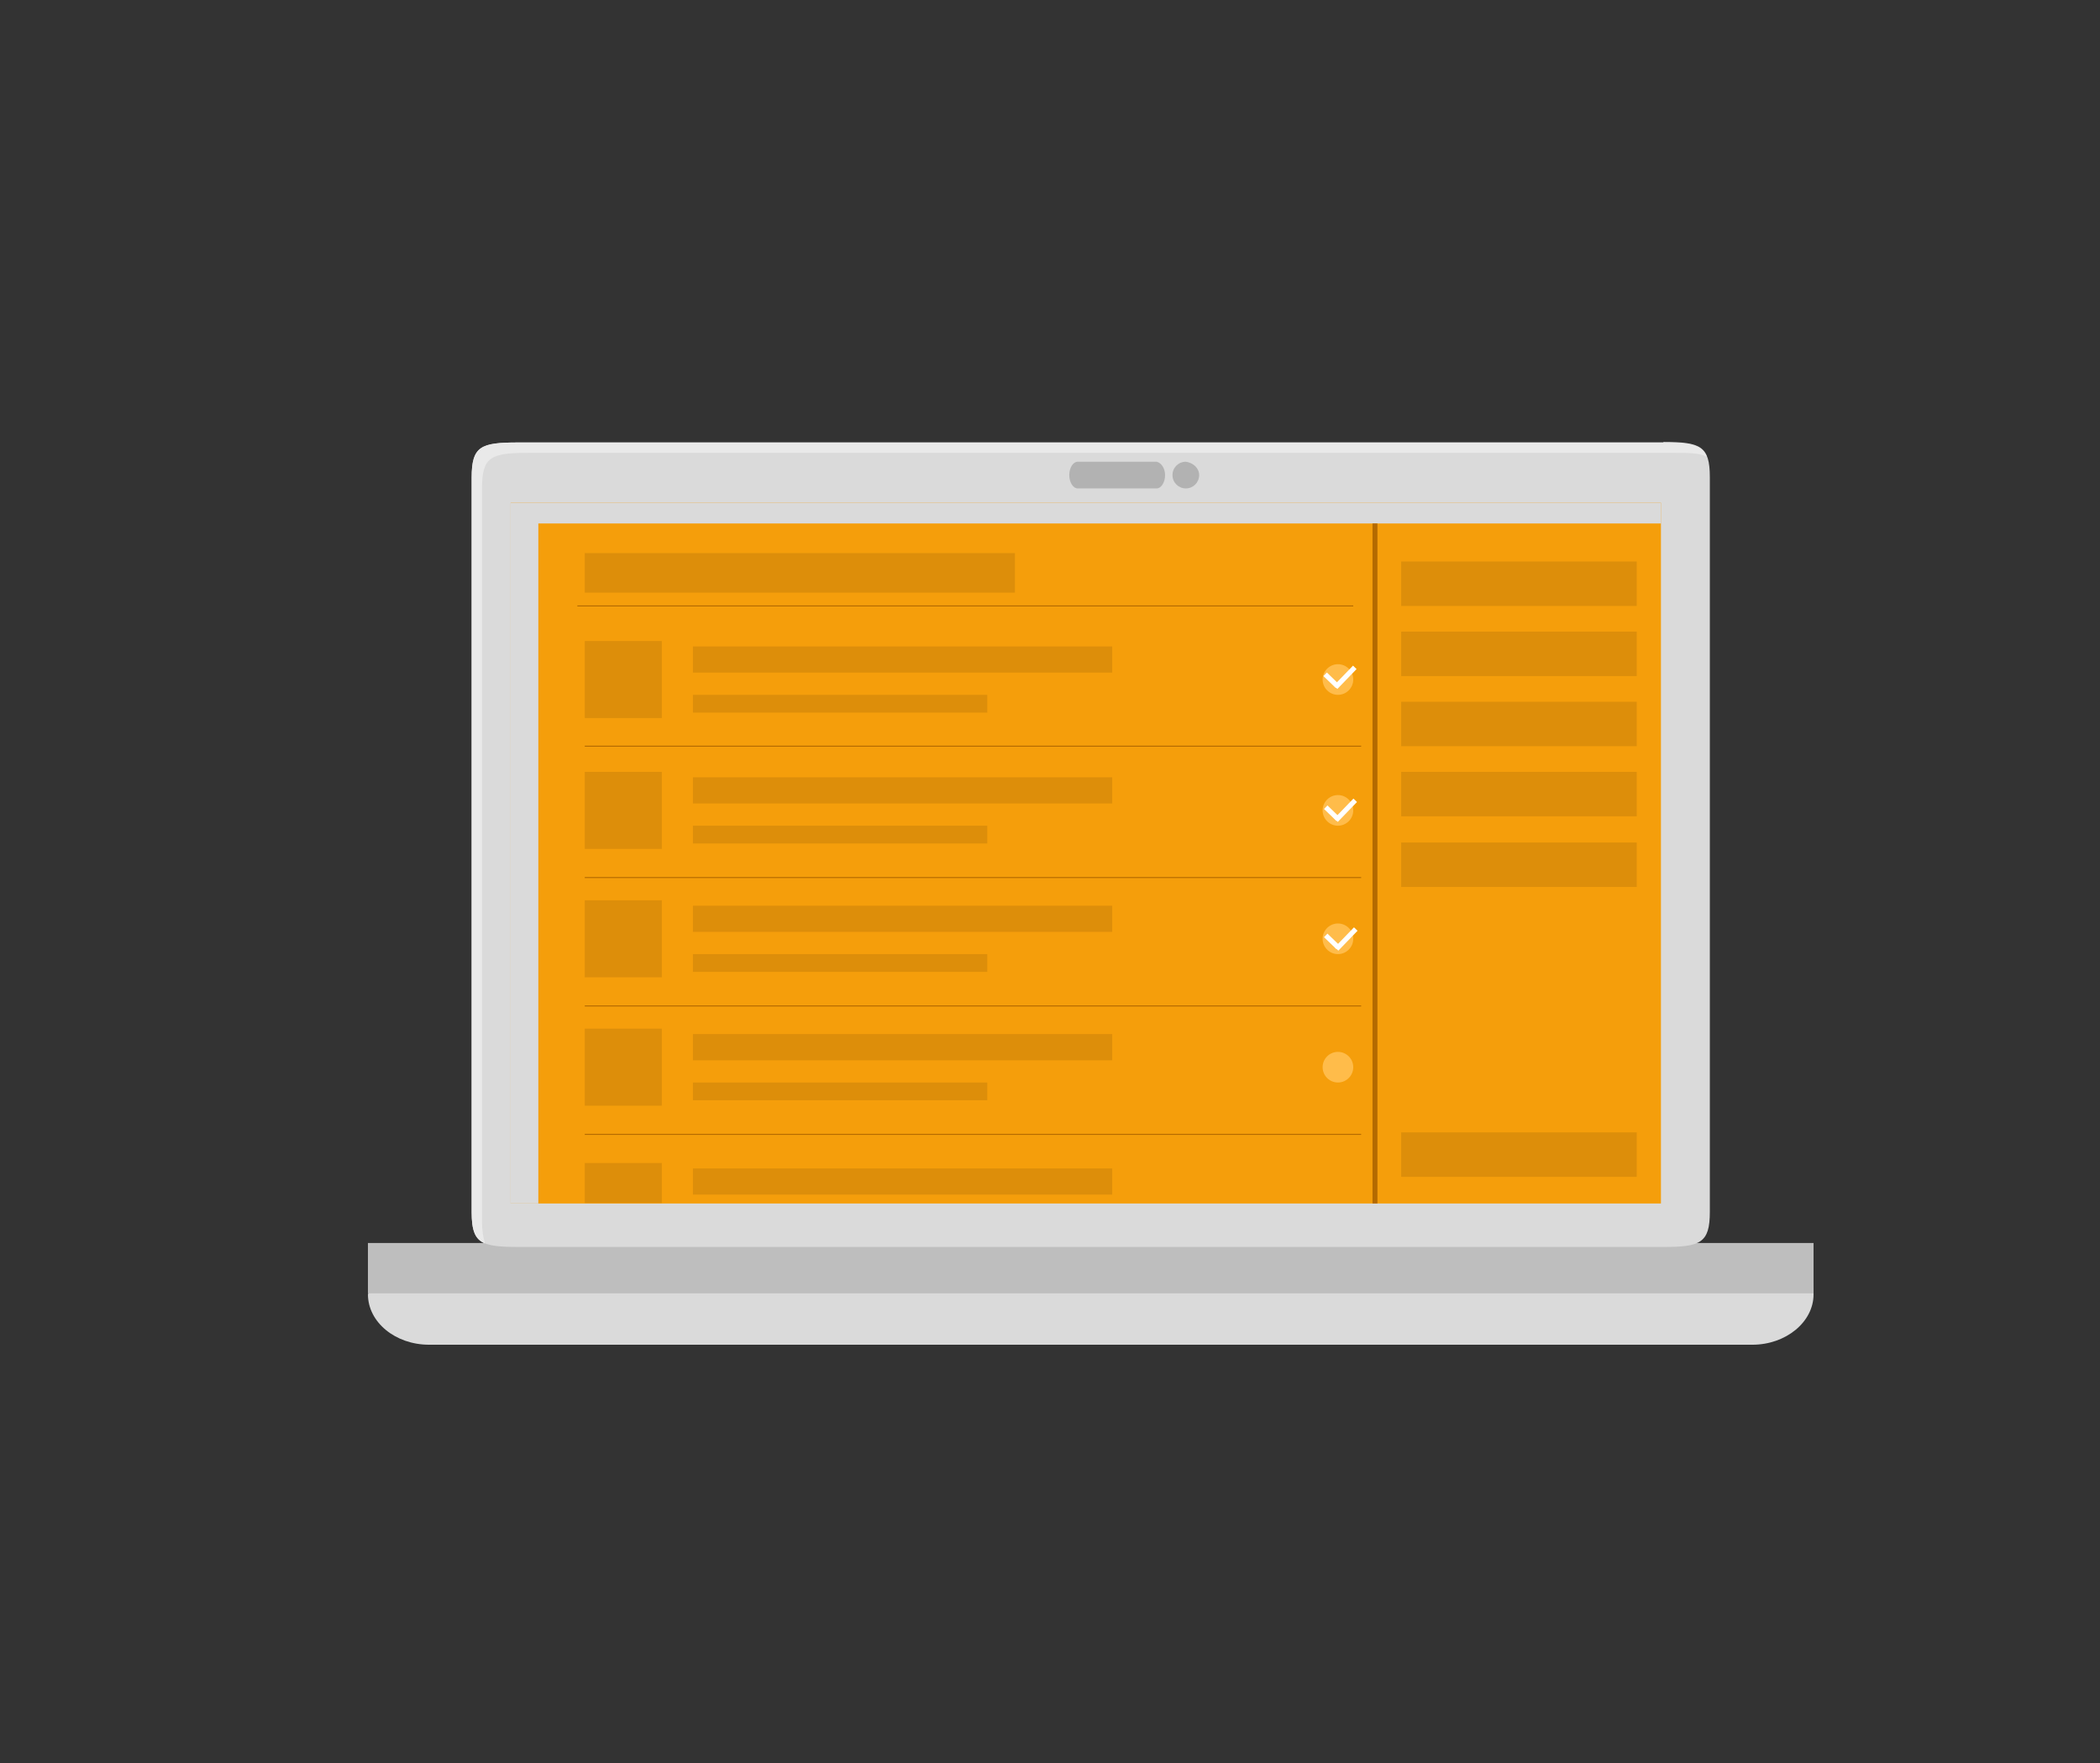 <?xml version="1.0" encoding="UTF-8"?>
<svg xmlns="http://www.w3.org/2000/svg" version="1.1" viewBox="0 0 425.2 357">
  <rect x="0" y="0" width="425.2" height="357" fill="#333333" stroke="none"/>
  <defs>
    <style>
      .cls-1 {
        fill: #fff;
      }

      .cls-2, .cls-3, .cls-4 {
        fill: #dd8e0a;
      }

      .cls-2, .cls-4 {
        stroke: #b46a00;
        stroke-miterlimit: 10;
      }

      .cls-5 {
        fill: #e9e9e9;
      }

      .cls-6 {
        fill: #b2b2b2;
      }

      .cls-7 {
        fill: #ffbc4a;
      }

      .cls-4 {
        stroke-width: .2px;
      }

      .cls-8 {
        fill: #f59e0b;
      }

      .cls-9 {
        fill: #dadada;
      }

      .cls-10 {
        fill: #bebebe;
      }

      .cls-11 {
        fill: #323a3e;
      }
    </style>
  </defs>
  <!-- Generator: Adobe Illustrator 28.6.0, SVG Export Plug-In . SVG Version: 1.2.0 Build 709)  -->
  <g>
    <g id="Layer_1">
      <g id="Layer_1-2" data-name="Layer_1">
        <g id="Layer_1-2">
          <g id="ad399799-4d36-4e73-a7bd-7032d9f626bb">
            <path class="cls-11" d="M367.2,262.1c0,5.6-5.5,10.2-12.4,10.2H86.9c-6.8,0-12.4-4.6-12.4-10.2h0c0-5.6,5.5-10.2,12.4-10.2h267.9c6.9-.2,12.4,4.5,12.4,10.2h0Z"/>
            <path class="cls-9" d="M74.7,260.9c0,.4,0,.8-.2,1.2,0,5.6,5.5,10.2,12.4,10.2h267.9c6.8,0,12.4-4.6,12.4-10.2s-.1-.8-.1-1.2H74.7Z"/>
            <rect class="cls-10" x="74.5" y="251.7" width="292.7" height="10.2"/>
            <path class="cls-9" d="M336.8,89.5c7.5,0,9.4.8,9.4,7.1v148.8c0,6.3-1.9,7.1-9.4,7.1H104.9c-7.6,0-9.4-.8-9.4-7.1V96.7c0-6.3,1.8-7.1,9.4-7.1h231.9Z"/>
            <path class="cls-5" d="M95.5,96.7v148.8c0,3.7.7,5.5,2.7,6.3-.4-1.3-.6-2.8-.6-4.2V98.8c0-6.3,1.8-7.1,9.4-7.1h231.9c3.1,0,5.2,0,6.7.8-1-2.5-3.5-2.9-8.8-2.9H104.9c-7.5,0-9.4.7-9.4,7.1Z"/>
            <path class="cls-6" d="M235.9,96.2c0,1.5-.8,2.7-1.7,2.7h-16c-.9,0-1.7-1.2-1.7-2.7h0c0-1.5.8-2.7,1.7-2.7h16c.9.2,1.7,1.3,1.7,2.7Z"/>
            <path class="cls-6" d="M242.8,96.2c0,1.5-1.2,2.7-2.7,2.7s-2.7-1.2-2.7-2.7,1.2-2.7,2.7-2.7h0c1.5.2,2.7,1.3,2.7,2.7Z"/>
            <rect class="cls-8" x="103.4" y="101.8" width="232.9" height="141.9"/>
            <polygon class="cls-9" points="109 106 336.3 106 336.3 101.8 103.4 101.8 103.4 243.7 109 243.7 109 106"/>
          </g>
        </g>
      </g>
      <rect class="cls-3" x="118.4" y="112" width="87.1" height="8"/>
      <g id="MEnu">
        <rect class="cls-3" x="283.7" y="113.7" width="47.7" height="9"/>
        <rect class="cls-3" x="283.7" y="127.9" width="47.7" height="9"/>
        <rect class="cls-3" x="283.7" y="142.1" width="47.7" height="9"/>
        <rect class="cls-3" x="283.7" y="156.3" width="47.7" height="9"/>
        <rect class="cls-3" x="283.7" y="170.6" width="47.7" height="9"/>
        <rect class="cls-3" x="283.7" y="229.3" width="47.7" height="9"/>
        <line class="cls-2" x1="278.4" y1="106" x2="278.4" y2="243.7"/>
      </g>
      <g>
        <rect class="cls-3" x="118.4" y="129.8" width="15.6" height="15.6"/>
        <rect class="cls-3" x="140.3" y="130.9" width="84.9" height="5.3"/>
        <rect class="cls-3" x="140.3" y="140.7" width="59.6" height="3.6"/>
        <circle class="cls-7" cx="270.9" cy="137.6" r="3.1"/>
        <line class="cls-4" x1="275.6" y1="151.1" x2="118.4" y2="151.1"/>
      </g>
      <line class="cls-4" x1="274" y1="122.7" x2="116.9" y2="122.7"/>
      <g>
        <rect class="cls-3" x="118.4" y="156.3" width="15.6" height="15.6"/>
        <rect class="cls-3" x="140.3" y="157.4" width="84.9" height="5.3"/>
        <rect class="cls-3" x="140.3" y="167.2" width="59.6" height="3.6"/>
        <circle class="cls-7" cx="270.9" cy="164.1" r="3.1"/>
        <line class="cls-4" x1="275.6" y1="177.7" x2="118.4" y2="177.7"/>
      </g>
      <g>
        <rect class="cls-3" x="118.4" y="182.3" width="15.6" height="15.6"/>
        <rect class="cls-3" x="140.3" y="183.4" width="84.9" height="5.3"/>
        <rect class="cls-3" x="140.3" y="193.2" width="59.6" height="3.6"/>
        <circle class="cls-7" cx="270.9" cy="190.1" r="3.1"/>
        <line class="cls-4" x1="275.6" y1="203.7" x2="118.4" y2="203.7"/>
      </g>
      <g>
        <rect class="cls-3" x="118.4" y="208.3" width="15.6" height="15.6"/>
        <rect class="cls-3" x="140.3" y="209.4" width="84.9" height="5.3"/>
        <rect class="cls-3" x="140.3" y="219.2" width="59.6" height="3.6"/>
        <circle class="cls-7" cx="270.9" cy="216.1" r="3.1"/>
        <line class="cls-4" x1="275.6" y1="229.7" x2="118.4" y2="229.7"/>
      </g>
      <g>
        <rect class="cls-3" x="118.4" y="235.5" width="15.6" height="8.1"/>
        <rect class="cls-3" x="140.3" y="236.6" width="84.9" height="5.3"/>
      </g>
      <g>
        <rect class="cls-1" x="271.8" y="134.4" width="1" height="5.6" transform="translate(171.8 -150.7) rotate(44)"/>
        <rect class="cls-1" x="269.1" y="136" width="1" height="3.5" transform="translate(-16.8 236) rotate(-46)"/>
      </g>
      <g>
        <rect class="cls-1" x="271.9" y="161.3" width="1" height="5.6" transform="translate(190.5 -143.2) rotate(44)"/>
        <rect class="cls-1" x="269.2" y="162.9" width="1" height="3.5" transform="translate(-36.1 244.3) rotate(-46)"/>
      </g>
      <g>
        <rect class="cls-1" x="272" y="187.3" width="1" height="5.6" transform="translate(208.6 -135.9) rotate(44)"/>
        <rect class="cls-1" x="269.2" y="188.9" width="1" height="3.5" transform="translate(-54.8 252.2) rotate(-46)"/>
      </g>
    </g>
  </g>
</svg>